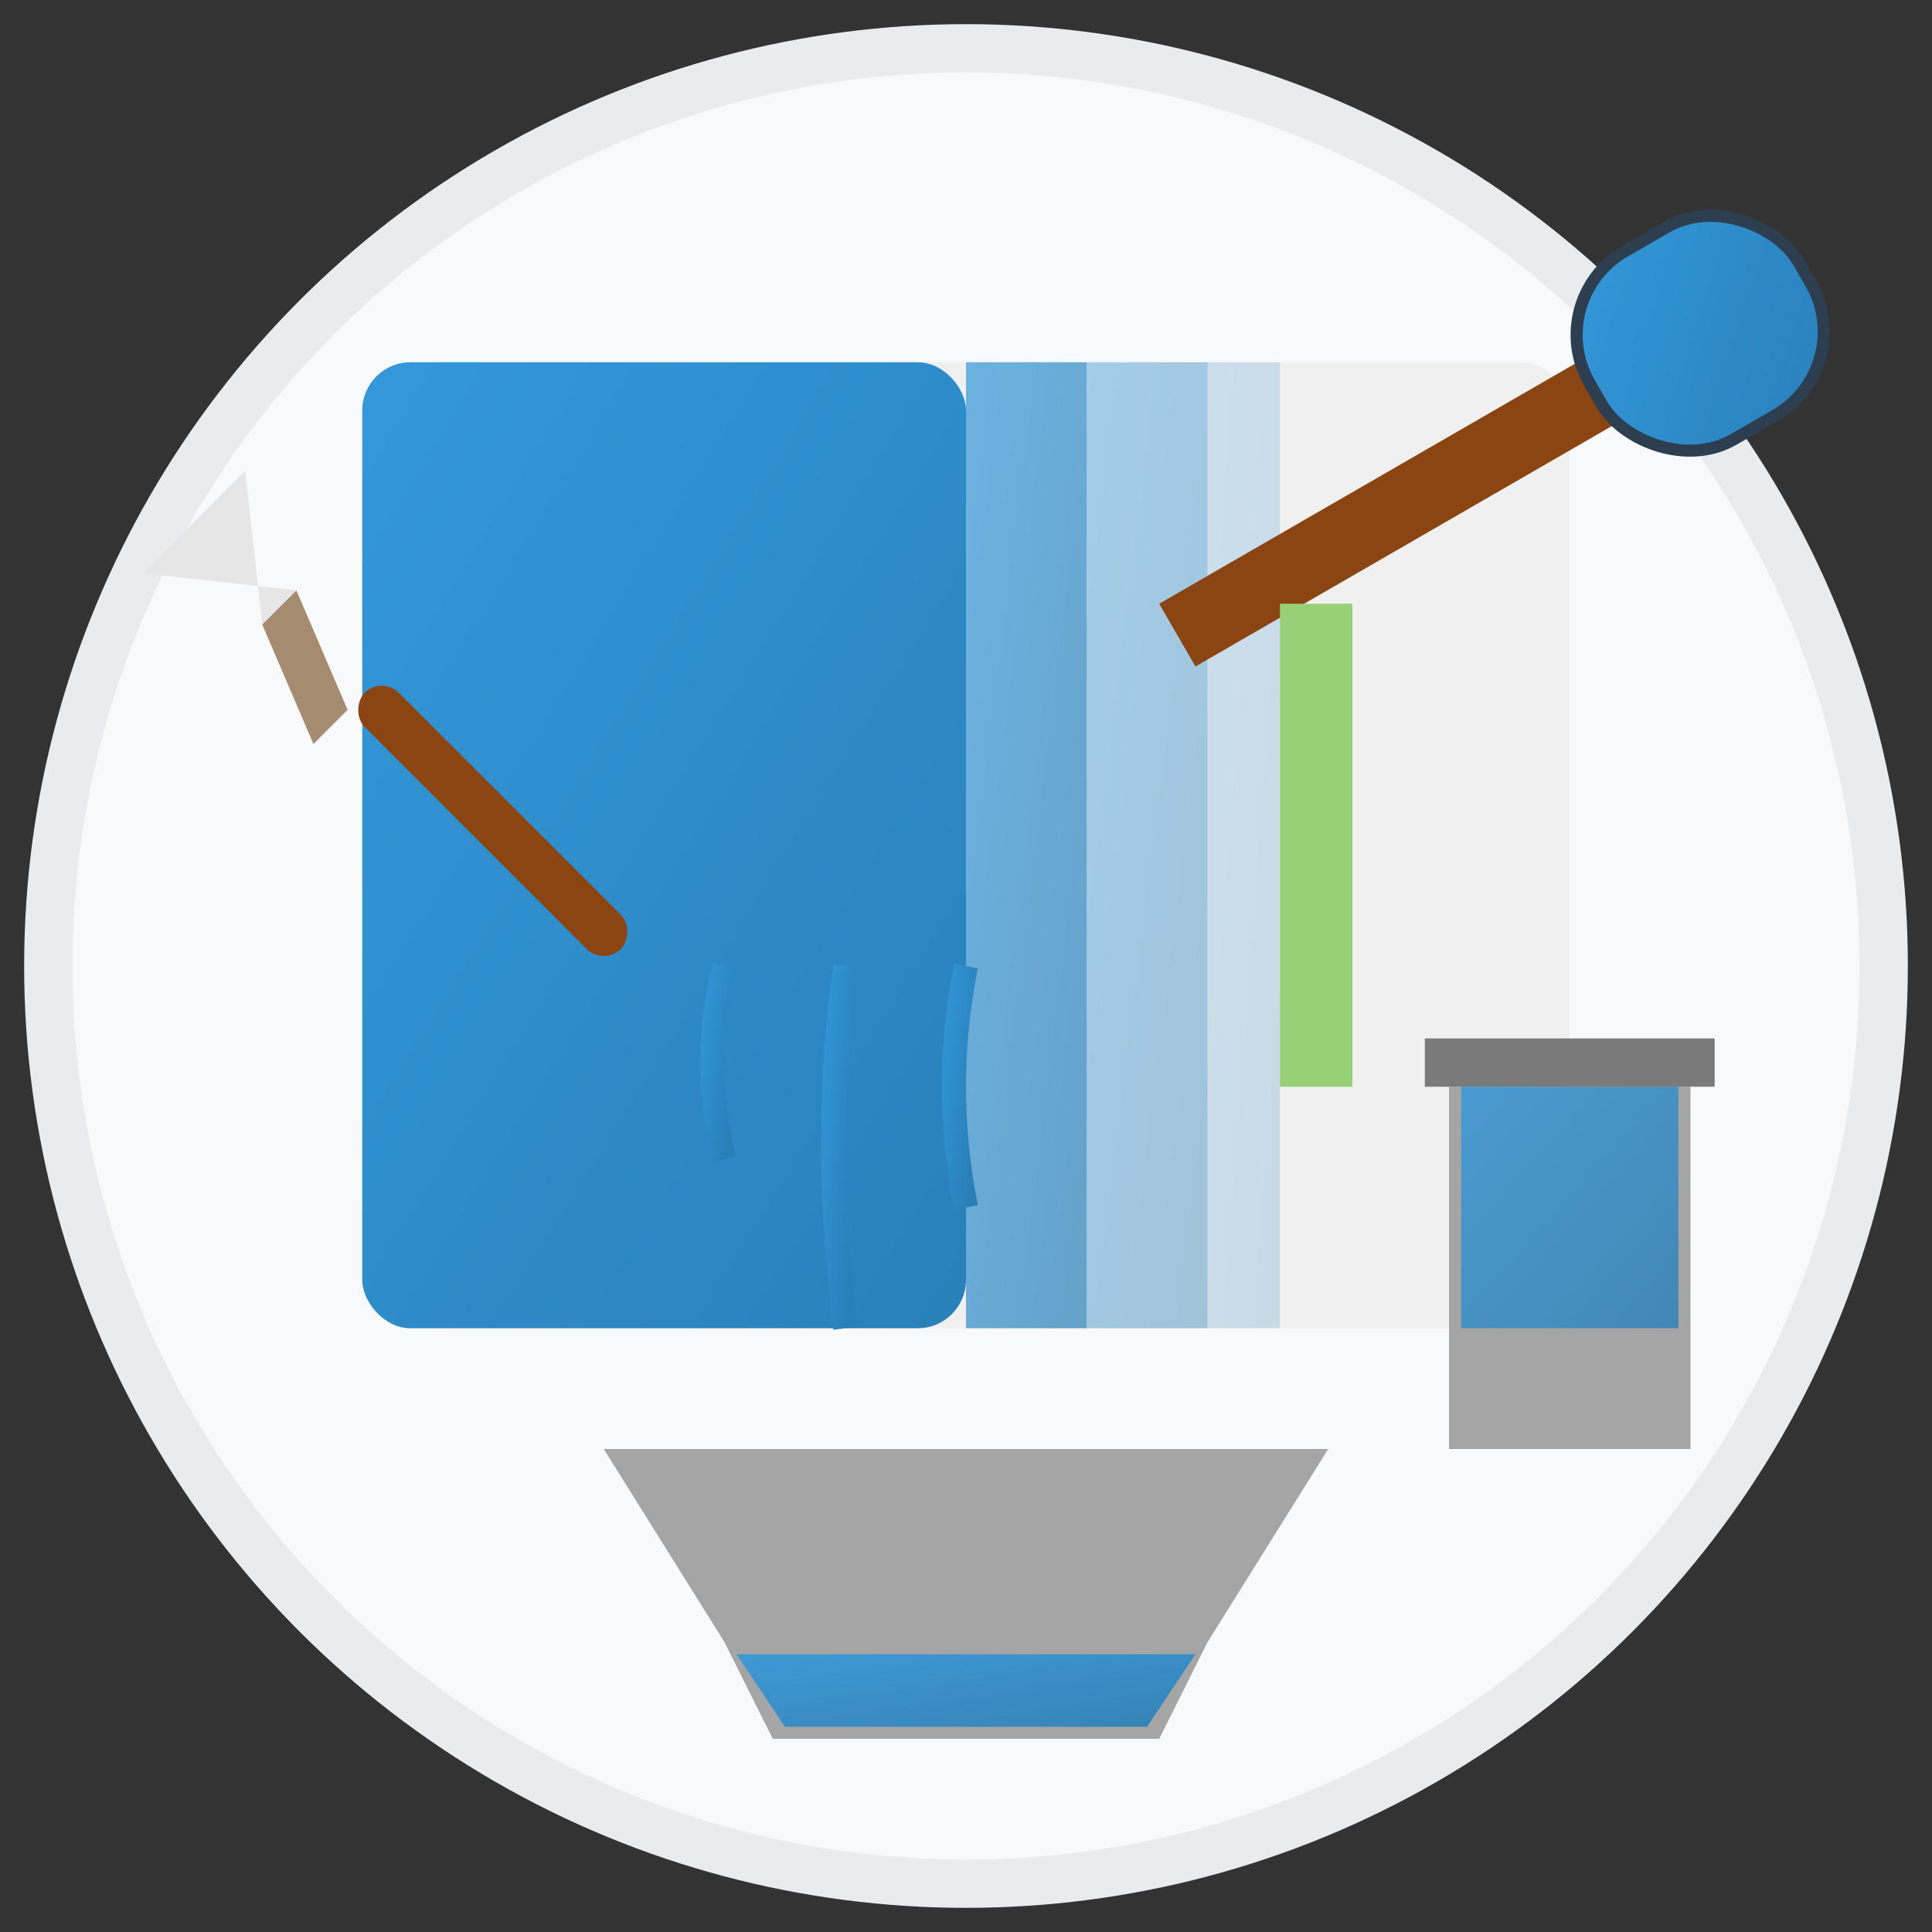 <svg xmlns="http://www.w3.org/2000/svg" viewBox="0 0 80 80" width="80" height="80">
  <rect x="0" y="0" width="80" height="80" fill="#333333" stroke="none"/>
  <defs>
    <linearGradient id="paint-gradient" x1="0%" y1="0%" x2="100%" y2="100%">
      <stop offset="0%" stop-color="#3498db" />
      <stop offset="100%" stop-color="#2980b9" />
    </linearGradient>
    <linearGradient id="tool-gradient" x1="0%" y1="0%" x2="100%" y2="100%">
      <stop offset="0%" stop-color="#2c3e50" />
      <stop offset="100%" stop-color="#34495e" />
    </linearGradient>
    <linearGradient id="accent-gradient" x1="0%" y1="0%" x2="100%" y2="100%">
      <stop offset="0%" stop-color="#e67e22" />
      <stop offset="100%" stop-color="#d35400" />
    </linearGradient>
  </defs>
  
  <!-- Background Circle -->
  <circle cx="40" cy="40" r="38" fill="#f8f9fa" stroke="#e9ecef" stroke-width="2" />
  
  <!-- Wall Section -->
  <rect x="15" y="15" width="50" height="40" fill="#f0f0f0" rx="2" />
  
  <!-- Partially Painted Wall -->
  <rect x="15" y="15" width="25" height="40" fill="url(#paint-gradient)" rx="2" />
  <rect x="40" y="15" width="5" height="40" fill="url(#paint-gradient)" opacity="0.7" />
  <rect x="45" y="15" width="5" height="40" fill="url(#paint-gradient)" opacity="0.4" />
  <rect x="50" y="15" width="3" height="40" fill="url(#paint-gradient)" opacity="0.2" />
  
  <!-- Paint Roller -->
  <g transform="translate(48, 25) rotate(-30)">
    <rect x="0" y="0" width="20" height="3" fill="#8B4513" /> <!-- Handle -->
    <rect x="20" y="-3" width="10" height="9" rx="4" fill="url(#paint-gradient)" stroke="#2c3e50" stroke-width="0.5" /> <!-- Roller -->
  </g>
  
  <!-- Paint Tray -->
  <g transform="translate(25, 60)">
    <path d="M0,0 L30,0 L25,8 L5,8 Z" fill="#a5a5a5" />
    <path d="M5,8 L25,8 L23,12 L7,12 Z" fill="#a5a5a5" />
    <path d="M5.5,8.5 L24.5,8.5 L22.5,11.5 L7.5,11.5 Z" fill="url(#paint-gradient)" opacity="0.9" />
  </g>
  
  <!-- Paint Drips -->
  <g transform="translate(40, 40)">
    <path d="M0,0 Q-1,5 0,10" stroke="url(#paint-gradient)" stroke-width="1" fill="none" />
    <path d="M-5,0 Q-6,7 -5,15" stroke="url(#paint-gradient)" stroke-width="1" fill="none" />
    <path d="M-10,0 Q-11,4 -10,8" stroke="url(#paint-gradient)" stroke-width="1" fill="none" />
  </g>
  
  <!-- Paint Can -->
  <g transform="translate(60, 60)">
    <path d="M0,0 L10,0 L10,-15 L0,-15 Z" fill="#a5a5a5" />
    <path d="M-1,-15 L11,-15 L11,-17 L-1,-17 Z" fill="#7a7a7a" />
    <path d="M0.5,-5 L9.5,-5 L9.5,-15 L0.5,-15 Z" fill="url(#paint-gradient)" opacity="0.8" />
  </g>
  
  <!-- Painter's Tape -->
  <g transform="translate(53, 25)">
    <rect x="0" y="0" width="3" height="20" fill="#97d077" />
  </g>
  
  <!-- Paint Brush -->
  <g transform="translate(25, 40) rotate(-135)">
    <rect x="0" y="0" width="15" height="2" fill="#8B4513" rx="1" /> <!-- Handle -->
    <path d="M15,0 L20,2 L20,0 L15,-2 Z" fill="#a58b6f" /> <!-- Ferrule -->
    <path d="M20,2 L25,-2 L25,4 L20,0 Z" fill="#e6e6e6" /> <!-- Bristles -->
  </g>
</svg>